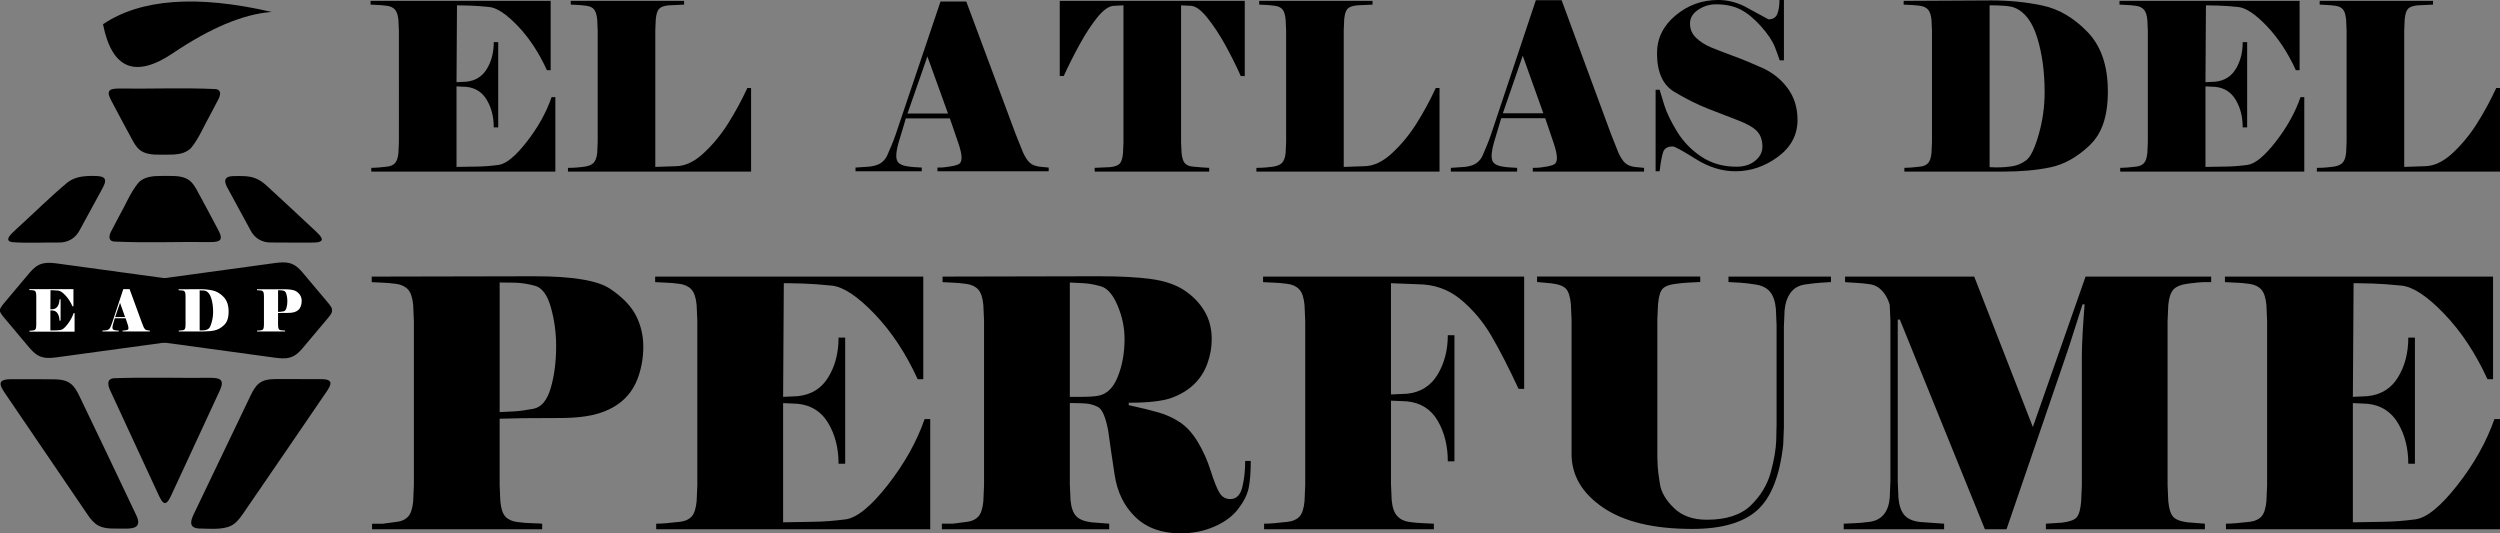 <?xml version="1.0" encoding="UTF-8"?><svg id="Capa_1" xmlns="http://www.w3.org/2000/svg" viewBox="0 0 1664 355.03"><rect x="0" y="0" width="1664" height="355.03" fill="#808080" stroke="none"/><defs><style>.cls-1{fill:#000;}.cls-1,.cls-2{stroke-width:0px;}.cls-2{fill:#fff;}</style></defs><path class="cls-1" d="M303.87,111.1c4.36-.1,8.83-.18,13.41-.23,4.57-.05,9.4-.41,14.49-1.09,5.09-.67,11.38-5.82,18.86-15.43,7.48-9.61,12.99-19.51,16.52-29.69h2.49v49.57h-122.52v-2.49c1.35,0,2.91-.08,4.68-.23,1.76-.16,3.77-.36,6-.62,2.23-.26,3.95-1.04,5.14-2.34,1.19-1.3,1.95-3.61,2.26-6.93l.31-7.17V20.54l-.31-7.17c-.31-3.32-1.09-5.66-2.34-7.01-1.25-1.35-2.99-2.18-5.22-2.49-2.24-.31-4.26-.49-6.08-.55-1.82-.05-3.46-.13-4.91-.23V.59h119.87v46.14h-2.49c-5.3-11.64-11.74-21.43-19.33-29.38-7.59-7.95-13.95-12.18-19.1-12.7-5.14-.52-9.48-.83-13.02-.93-3.53-.1-5.87-.15-7.01-.15h-1.4l-.31,51.12,6.55-.31c6.03-.62,10.57-3.45,13.64-8.49,3.06-5.04,4.6-10.99,4.6-17.85h2.96v56.74h-2.96c0-6.96-1.54-13.04-4.6-18.24-3.07-5.19-7.61-8.11-13.64-8.73l-6.55-.31v53.62Z"/><path class="cls-1" d="M449.58,110.63c6.23,0,12.44-2.86,18.63-8.57,6.18-5.71,11.64-12.31,16.37-19.8,4.73-7.48,9.01-15.38,12.86-23.69h2.49v55.65h-121.89v-2.49c.83,0,2-.02,3.51-.08,1.5-.05,3.79-.26,6.86-.62,3.06-.36,5.27-1.22,6.62-2.57s2.18-3.64,2.49-6.86l.31-7.17V20.38l-.31-7.17c-.31-3.32-1.01-5.64-2.11-6.94-1.09-1.3-2.78-2.1-5.07-2.42-2.29-.31-4.26-.49-5.92-.55-1.66-.05-3.17-.13-4.52-.23V.59h75.44v2.49l-10.29.47c-3.12.31-5.25,1.09-6.39,2.34-1.14,1.25-1.87,3.58-2.18,7.01l-.31,7.17v91.03l13.41-.47Z"/><path class="cls-1" d="M602.94,78.8l-4.83,16.06c-1.04,3.7-1.56,6.64-1.56,8.8,0,2.37.6,4.01,1.79,4.94s2.73,1.57,4.6,1.93c1.87.36,3.69.59,5.46.69,1.77.1,3.48.21,5.14.31v2.47h-44.11v-2.47l9.25-.62c3.45-.41,6.06-1.26,7.84-2.55,1.78-1.29,3.11-2.91,4-4.86.89-1.95,1.88-4.27,2.98-6.95,1.1-2.67,2.01-5.09,2.74-7.26L626.01,1h17.14l32.89,88.3,4.83,12.04c1.45,3.19,2.94,5.48,4.44,6.87s3.61,2.29,6.31,2.7l6.39.62v2.47h-74.04v-2.47c1.25,0,2.36-.02,3.35-.08.99-.05,2.78-.28,5.38-.69,2.6-.41,4.47-.95,5.61-1.62,1.14-.67,1.71-2.08,1.71-4.25s-.73-5.5-2.18-9.72l-5.61-16.36h-29.3ZM631,75.56l-13.72-37.98-13.25,37.98h26.97Z"/><path class="cls-1" d="M705.37.59h123.14v50.03h-2.65c-2.8-6.34-6.16-13.07-10.05-20.18-3.9-7.12-7.98-13.33-12.24-18.63-4.26-5.3-8-7.95-11.22-7.95l-6.23-.31v90.87l.31,7.17c.31,3.33,1.01,5.64,2.1,6.93,1.09,1.3,2.78,2.08,5.07,2.34,2.28.26,4.36.44,6.24.55,1.87.11,3.53.21,4.99.31v2.49h-76.22v-2.49l10.29-.47c3.12-.31,5.25-1.09,6.39-2.34,1.14-1.25,1.87-3.59,2.18-7.01l.31-7.17V3.55l-6.08.31c-3.33,0-7.01,2.47-11.07,7.4-4.05,4.94-8.13,11.17-12.24,18.7-4.11,7.54-7.56,14.42-10.37,20.65h-2.65V.59Z"/><path class="cls-1" d="M907.8,110.63c6.23,0,12.44-2.86,18.63-8.57,6.18-5.71,11.64-12.31,16.37-19.8,4.73-7.48,9.01-15.38,12.86-23.69h2.49v55.65h-121.89v-2.49c.83,0,2-.02,3.51-.08,1.5-.05,3.79-.26,6.86-.62,3.06-.36,5.27-1.22,6.62-2.57s2.18-3.64,2.49-6.86l.31-7.17V20.38l-.31-7.17c-.31-3.32-1.01-5.64-2.11-6.94-1.09-1.3-2.78-2.1-5.07-2.42-2.29-.31-4.26-.49-5.92-.55-1.66-.05-3.17-.13-4.52-.23V.59h75.44v2.49l-10.29.47c-3.12.31-5.25,1.09-6.39,2.34-1.14,1.25-1.87,3.58-2.18,7.01l-.31,7.17v91.03l13.41-.47Z"/><path class="cls-1" d="M999.2,78.68l-4.83,16.21c-1.04,3.74-1.56,6.7-1.56,8.88,0,2.39.6,4.05,1.79,4.99s2.73,1.59,4.6,1.95c1.87.36,3.69.6,5.46.7,1.77.11,3.48.21,5.14.31v2.49h-44.11v-2.49l9.25-.62c3.45-.41,6.06-1.27,7.84-2.57,1.78-1.3,3.11-2.93,4-4.91.89-1.97,1.88-4.31,2.98-7.02,1.1-2.7,2.01-5.14,2.74-7.33L1022.27.12h17.14l32.89,89.16,4.83,12.16c1.45,3.22,2.94,5.53,4.44,6.94s3.61,2.31,6.31,2.73l6.39.62v2.49h-74.04v-2.49c1.25,0,2.36-.02,3.35-.08.99-.05,2.78-.28,5.38-.7,2.6-.41,4.47-.96,5.61-1.64,1.14-.67,1.71-2.1,1.71-4.29s-.73-5.56-2.18-9.82l-5.61-16.52h-29.3ZM1027.26,75.41l-13.72-38.35-13.25,38.35h26.97Z"/><path class="cls-1" d="M1196.44,79.74c0,10.01-4.35,18.22-13.04,24.63-8.69,6.42-18.14,9.63-28.34,9.63-8.95,0-17.8-2.75-26.54-8.26-8.74-5.51-13.79-8.26-15.15-8.26-3.43,0-5.57,1.26-6.4,3.79-.83,2.53-1.61,6.77-2.34,12.73h-2.65v-54.27h2.65c.62,2.12,1.69,5.61,3.2,10.46,1.51,4.85,4.31,10.64,8.42,17.36,4.1,6.72,9.51,12.31,16.21,16.75,6.7,4.45,14.47,6.67,23.3,6.67,5.09,0,9.25-1.31,12.47-3.94,3.22-2.63,4.83-5.76,4.83-9.4,0-4.35-1.2-7.78-3.59-10.31-2.39-2.53-6.7-4.98-12.94-7.35-6.24-2.37-12.84-4.93-19.8-7.66-6.96-2.73-14.34-6.42-22.13-11.07-7.79-4.55-11.69-13.14-11.69-25.77,0-9.9,4.1-18.29,12.31-25.17,8.21-6.87,17.66-10.31,28.37-10.31,5.92,0,11.69,1.36,17.3,4.09l16.21,8.79c3.01,0,4.99-1.24,5.92-3.71.93-2.47,1.4-5.53,1.4-9.17h2.96v40.17h-2.81c-.52-1.72-1.58-4.65-3.19-8.79-1.61-4.14-4.72-8.79-9.33-13.95-4.61-5.15-9.17-8.87-13.68-11.14-4.51-2.27-9.93-3.41-16.25-3.41-4.25,0-8.19,1.21-11.82,3.64-3.63,2.42-5.44,5.46-5.44,9.1,0,3.84,1.38,7.05,4.13,9.63,2.75,2.58,5.92,4.62,9.51,6.14,3.58,1.52,8.55,3.44,14.89,5.76,6.34,2.33,12.91,5.03,19.72,8.11,6.8,3.08,12.39,7.58,16.76,13.49s6.55,12.91,6.55,21Z"/><path class="cls-1" d="M1267.54,114.22v-2.49c1.35,0,2.91-.08,4.68-.23,1.76-.16,3.77-.36,6-.62,2.23-.26,3.95-1.04,5.14-2.34,1.19-1.3,1.95-3.61,2.26-6.93l.31-7.17V20.54l-.31-7.17c-.31-3.32-1.09-5.66-2.34-7.01-1.25-1.35-2.99-2.18-5.22-2.49-2.24-.31-4.26-.49-6.08-.55-1.82-.05-3.46-.13-4.91-.23V.59l58.14-.31c12.16,0,23.61,1.14,34.37,3.43,10.75,2.29,20.68,8.11,29.77,17.46,9.09,9.35,13.64,22.55,13.64,39.59s-4.08,28.35-12.24,36.08c-8.16,7.74-16.78,12.58-25.87,14.5-9.09,1.92-19.67,2.88-31.72,2.88h-65.62ZM1340.8,5.11c-1.46-.62-3.72-1.04-6.78-1.25-3.07-.21-5.69-.31-7.87-.31h-1.87v107.71c.72,0,1.4.03,2.02.08.62.05,1.4.08,2.34.08,3.95,0,7.56-.26,10.83-.78,3.27-.52,6.34-1.84,9.2-3.98,2.86-2.13,5.61-7.79,8.26-16.99,2.65-9.2,3.98-18.63,3.98-28.29,0-13.51-1.64-25.59-4.91-36.24-3.27-10.65-8.34-17.33-15.2-20.03Z"/><path class="cls-1" d="M1467.95,111.1c4.36-.1,8.83-.18,13.4-.23,4.57-.05,9.4-.41,14.5-1.09,5.09-.67,11.38-5.82,18.86-15.43,7.48-9.61,12.99-19.51,16.52-29.69h2.5v49.57h-122.52v-2.49c1.35,0,2.91-.08,4.68-.23,1.77-.16,3.77-.36,6-.62,2.23-.26,3.95-1.04,5.14-2.34,1.19-1.3,1.95-3.61,2.26-6.93l.31-7.17V20.54l-.31-7.17c-.31-3.32-1.09-5.66-2.34-7.01-1.25-1.35-2.99-2.18-5.22-2.49-2.24-.31-4.26-.49-6.08-.55-1.82-.05-3.45-.13-4.91-.23V.59h119.87v46.14h-2.49c-5.3-11.64-11.75-21.43-19.33-29.38-7.59-7.95-13.95-12.18-19.09-12.7-5.14-.52-9.49-.83-13.02-.93-3.54-.1-5.87-.15-7.01-.15h-1.4l-.31,51.12,6.55-.31c6.03-.62,10.57-3.45,13.64-8.49,3.06-5.04,4.6-10.99,4.6-17.85h2.96v56.74h-2.96c0-6.96-1.53-13.04-4.6-18.24-3.07-5.19-7.61-8.11-13.64-8.73l-6.55-.31v53.62Z"/><path class="cls-1" d="M1613.65,110.63c6.23,0,12.44-2.86,18.63-8.57,6.18-5.71,11.64-12.31,16.37-19.8,4.73-7.48,9.01-15.38,12.86-23.69h2.49v55.65h-121.89v-2.49c.83,0,2-.02,3.51-.08,1.5-.05,3.79-.26,6.86-.62,3.06-.36,5.27-1.22,6.62-2.57,1.35-1.35,2.18-3.64,2.49-6.86l.31-7.17V20.38l-.31-7.17c-.31-3.32-1.01-5.64-2.1-6.94-1.09-1.3-2.78-2.1-5.07-2.42-2.29-.31-4.26-.49-5.92-.55-1.66-.05-3.17-.13-4.52-.23V.59h75.44v2.49l-10.29.47c-3.12.31-5.25,1.09-6.39,2.34-1.14,1.25-1.87,3.58-2.18,7.01l-.31,7.17v91.03l13.4-.47Z"/><path class="cls-1" d="M360.88,352.27h-113.24v-3.69h7.19c3.25-.46,6.42-.88,9.51-1.27,3.09-.38,5.53-1.54,7.31-3.46,1.78-1.92,2.9-5.34,3.37-10.26l.46-10.61v-109.34l-.46-10.61c-.46-4.92-1.62-8.38-3.48-10.38-1.86-2-4.45-3.23-7.77-3.69-3.33-.46-6.34-.73-9.05-.81-2.71-.08-5.15-.19-7.31-.35v-3.69l108.37-.23c25.21,0,41.96,2.77,50.24,8.3,8.27,5.54,14.04,11.5,17.29,17.88,3.25,6.38,4.87,13.27,4.87,20.65,0,6.92-1.08,13.53-3.25,19.84-2.17,6.31-5.49,11.5-9.98,15.57-4.49,4.08-10.06,7.11-16.71,9.11-6.65,2-15.24,3-25.76,3s-18.18.04-24.37.12c-6.19.08-11.37.2-15.55.35v44.29l.46,10.61c.46,4.92,1.58,8.34,3.37,10.26,1.78,1.93,4.37,3.11,7.77,3.58,3.4.46,6.73.73,9.98.81,3.25.08,5.49.19,6.73.35v3.69ZM370.16,230.24c0-8.77-1.16-17.3-3.48-25.6-2.32-8.3-5.84-13.11-10.56-14.42-4.72-1.3-9.28-2-13.69-2.08-4.41-.08-7.7-.12-9.86-.12v86.27c3.09-.15,6.27-.31,9.52-.46,3.25-.15,7.54-.73,12.88-1.73,5.34-1,9.2-5.61,11.6-13.84,2.4-8.22,3.6-17.57,3.6-28.03Z"/><path class="cls-1" d="M521.23,347.65c6.5-.15,13.15-.27,19.96-.35,6.81-.08,14-.61,21.58-1.61,7.58-1,16.94-8.61,28.08-22.84,11.14-14.22,19.34-28.87,24.6-43.94h3.71v73.35h-182.4v-3.69c2.01,0,4.33-.12,6.96-.35,2.63-.23,5.61-.54,8.93-.92,3.33-.38,5.88-1.54,7.66-3.46,1.78-1.92,2.9-5.34,3.37-10.26l.46-10.61v-109.34l-.46-10.61c-.46-4.92-1.62-8.38-3.48-10.38-1.86-2-4.45-3.23-7.77-3.69-3.33-.46-6.34-.73-9.05-.81-2.71-.08-5.15-.19-7.31-.35v-3.69h178.45v68.28h-3.71c-7.89-17.22-17.48-31.72-28.77-43.48-11.29-11.76-20.77-18.03-28.43-18.8-7.66-.77-14.12-1.23-19.38-1.38-5.26-.15-8.74-.23-10.44-.23h-2.09l-.46,75.66,9.75-.46c8.97-.92,15.74-5.11,20.31-12.57,4.56-7.46,6.84-16.26,6.84-26.41h4.41v83.96h-4.41c0-10.3-2.28-19.3-6.84-26.99-4.56-7.69-11.33-12-20.31-12.92l-9.75-.46v79.35Z"/><path class="cls-1" d="M712.08,268.3v53.98l.46,10.61c.46,4.92,1.7,8.46,3.71,10.61,2.01,2.16,5.41,3.54,10.21,4.15l11.83.92v3.69h-111.39v-3.69h7.19c3.4-.46,6.65-.88,9.75-1.27,3.09-.38,5.53-1.54,7.31-3.46,1.78-1.92,2.9-5.34,3.37-10.26l.46-10.61v-109.34l-.46-10.61c-.46-4.92-1.62-8.38-3.48-10.38-1.86-2-4.49-3.23-7.89-3.69-3.41-.46-6.35-.73-8.82-.81-2.48-.08-4.8-.19-6.96-.35v-3.69l103.73-.23c14.39,0,26.07.61,35.04,1.84,8.97,1.23,16.28,3.69,21.93,7.38,5.65,3.69,10.13,8.27,13.46,13.72,3.32,5.46,4.99,11.8,4.99,19.03,0,5.38-.97,10.77-2.9,16.15-1.94,5.39-4.91,10-8.93,13.84-4.02,3.85-9.01,6.85-14.97,9-5.96,2.15-15.43,3.23-28.43,3.23v1.62c7.89,1.7,14.5,3.32,19.84,4.86,5.34,1.54,10.17,3.78,14.5,6.71,4.33,2.93,8.24,7.29,11.72,13.08,3.48,5.79,6.3,12.11,8.47,18.98,2.17,6.87,4.1,11.73,5.8,14.59,1.7,2.85,4.1,4.28,7.19,4.28,4.02,0,6.69-2.57,8.01-7.73,1.31-5.15,1.97-11.03,1.97-17.65h3.71c0,7.54-.46,13.53-1.39,17.99-.93,4.46-3.25,9.11-6.96,13.95-3.71,4.84-9.01,8.77-15.9,11.76-6.88,3-14.35,4.5-22.39,4.5-12.53,0-22.55-3.58-30.05-10.76-7.5-7.17-12.15-16.58-13.92-28.22-1.78-11.64-3.21-21.47-4.29-29.49-1.7-8.94-3.95-14.14-6.73-15.61-2.79-1.46-5.8-2.28-9.05-2.43-3.25-.15-6.5-.23-9.75-.23ZM730.65,263.46c5.88-.92,10.33-5.15,13.34-12.69,3.02-7.53,4.52-15.92,4.52-25.14,0-7.53-1.55-14.95-4.64-22.26-3.1-7.3-6.81-11.57-11.14-12.8-4.33-1.23-8.2-1.92-11.6-2.07-3.4-.15-6.42-.31-9.05-.46v76.12h7.89c4.33,0,7.89-.23,10.67-.69Z"/><path class="cls-1" d="M1014.48,184.11v74.74h-3.71c-6.5-13.99-12.53-25.75-18.1-35.29-5.57-9.53-12.42-17.65-20.54-24.33-8.12-6.69-17.68-10.04-28.66-10.04l-17.64-.69v74.04l10.67-.46c8.97-.92,15.74-5.15,20.31-12.69,4.56-7.53,6.85-16.3,6.85-26.3h4.41v83.96h-4.41c0-10.3-2.25-19.3-6.73-26.99-4.49-7.69-11.29-12-20.42-12.92l-10.67-.46v55.59l.46,10.61c.46,4.92,1.7,8.46,3.71,10.61,2.01,2.16,4.68,3.46,8.01,3.92,3.33.46,6.34.73,9.05.81,2.71.08,5.14.19,7.31.35v3.69h-113.01v-3.69c2.01,0,4.33-.12,6.96-.35,2.63-.23,5.61-.54,8.93-.92,3.33-.38,5.88-1.54,7.66-3.46,1.78-1.92,2.9-5.34,3.37-10.26l.46-10.61v-109.34l-.46-10.61c-.46-4.92-1.62-8.38-3.48-10.38-1.86-2-4.45-3.23-7.77-3.69-3.33-.46-6.34-.73-9.05-.81-2.71-.08-5.15-.19-7.31-.35v-3.69h173.81Z"/><path class="cls-1" d="M1218.69,187.73c-2.01.15-4.29.3-6.85.45-2.55.15-5.96.53-10.21,1.13-4.26.61-7.5,2.42-9.75,5.44-2.25,3.02-3.6,6.95-4.06,11.79l-.46,10.88v67.32l-.46,11.33c-2.32,20.85-8.12,35.4-17.41,43.63-9.28,8.24-23.67,12.35-43.16,12.35-25.68,0-45.48-4.76-59.41-14.28-13.92-9.52-20.88-21.38-20.88-35.59v-89.31l-.46-10.43c-.46-4.84-1.51-8.2-3.13-10.09-1.62-1.89-4.84-3.13-9.63-3.74l-9.75-.91v-3.63h108.6v3.63c-2.01.15-4.29.26-6.85.34-2.55.08-5.84.38-9.86.91-4.02.53-6.81,1.63-8.35,3.29-1.55,1.67-2.55,5.06-3.02,10.2l-.46,10.43v90.9c0,1.81.08,4.01.23,6.57.15,2.57.65,6.54,1.51,11.9.85,5.37,3.94,10.65,9.28,15.87,5.34,5.21,12.65,7.82,21.93,7.82,13,0,22.78-3.21,29.36-9.63,6.57-6.42,10.98-13.79,13.23-22.1,2.24-8.31,3.44-15.42,3.6-21.31l.23-10.65v-65.74l-.46-10.88c-.46-4.99-1.74-8.76-3.83-11.33-2.09-2.57-5.22-4.19-9.4-4.87-4.18-.68-7.66-1.09-10.44-1.25-2.79-.15-5.42-.3-7.89-.45v-3.63h68.23v3.63Z"/><path class="cls-1" d="M1263.14,212.71v107.72l.46,11.07c.47,4.92,1.74,8.65,3.83,11.19s5.53,4.12,10.33,4.73l16.25,1.15v3.69h-66.83v-3.69c2.32-.15,4.83-.27,7.54-.35,2.71-.08,5.99-.38,9.86-.92,3.87-.54,6.92-2.11,9.16-4.73,2.24-2.61,3.6-6.3,4.06-11.07l.46-11.07v-107.03l-.47-10.61c-1.09-3.69-2.77-6.77-5.03-9.23-2.26-2.46-4.99-3.92-8.19-4.38-3.2-.46-6.35-.77-9.47-.92-3.12-.15-5.46-.31-7.02-.46v-3.69h85.96l39.03,100.11,35.08-100.11h83.6v3.69h-5.34c-1.55,0-4.76.31-9.63.92-4.88.62-8.24,1.92-10.09,3.92-1.86,2-3.02,5.46-3.48,10.38l-.47,10.61v109.34l.47,10.61c.46,4.92,1.51,8.34,3.13,10.26,1.62,1.93,4.83,3.19,9.63,3.81l11.6.92v3.69h-105.82v-3.69l10.68-.69c4.95-.61,8.2-1.77,9.74-3.46,1.55-1.69,2.55-5.15,3.02-10.38l.47-10.61v-85.58c0-4.76.19-10.42.58-16.95.39-6.53.81-12.65,1.28-18.34h-1.39l-9.51,29.76-41.08,119.95h-14.39l-56.62-139.56h-1.39Z"/><path class="cls-1" d="M1566.07,347.65c6.5-.15,13.15-.27,19.96-.35,6.8-.08,14-.61,21.58-1.61,7.58-1,16.94-8.61,28.08-22.84,11.14-14.22,19.34-28.87,24.6-43.94h3.71v73.35h-182.4v-3.69c2.01,0,4.33-.12,6.96-.35,2.63-.23,5.61-.54,8.94-.92,3.32-.38,5.88-1.54,7.66-3.46,1.78-1.92,2.9-5.34,3.37-10.26l.46-10.61v-109.34l-.46-10.61c-.47-4.92-1.63-8.38-3.48-10.38-1.86-2-4.45-3.23-7.77-3.69-3.33-.46-6.35-.73-9.05-.81-2.71-.08-5.15-.19-7.31-.35v-3.69h178.45v68.28h-3.72c-7.89-17.22-17.48-31.72-28.77-43.48-11.29-11.76-20.77-18.03-28.43-18.8-7.66-.77-14.12-1.23-19.38-1.38-5.26-.15-8.74-.23-10.44-.23h-2.09l-.47,75.66,9.75-.46c8.97-.92,15.74-5.11,20.3-12.57,4.56-7.46,6.84-16.26,6.84-26.41h4.41v83.96h-4.41c0-10.3-2.29-19.3-6.84-26.99-4.57-7.69-11.33-12-20.3-12.92l-9.75-.46v79.35Z"/><path class="cls-1" d="M.18,205.84c.82-1.47,4.78-1.51,7.02-1.53,33.67-.29,66.46-.59,99.17-.77,3.66-.01,7.59.2,10.78,1.66,5.81,2.75,9.84,8.98,13.77,13.72,4.87,6.5-4.68,6.73-10.14,7.56-27.56,3.75-55.11,7.48-82.67,11.3-3.15.41-6.59.77-9.6.02-3.74-.87-6.47-3.46-8.68-6.04-5.51-6.59-10.98-13.15-16.77-19.94-1.32-1.64-3.63-4.05-2.93-5.88l.06-.1Z"/><path class="cls-1" d="M220.82,206.12c-.82-1.47-4.78-1.51-7.02-1.53-33.67-.29-66.46-.59-99.17-.77-3.66-.01-7.59.2-10.78,1.66-5.81,2.75-9.84,8.98-13.77,13.72-4.87,6.5,4.68,6.73,10.14,7.56,27.56,3.75,55.11,7.48,82.67,11.3,3.15.41,6.59.77,9.6.02,3.74-.87,6.47-3.46,8.68-6.04,5.51-6.59,10.98-13.15,16.77-19.94,1.32-1.64,3.63-4.05,2.93-5.88l-.06-.1Z"/><path class="cls-1" d="M.18,207.33c.82,1.47,4.78,1.51,7.02,1.53,33.67.29,66.46.59,99.17.77,3.66.01,7.59-.2,10.78-1.66,5.81-2.75,9.84-8.98,13.77-13.72,4.87-6.5-4.68-6.73-10.14-7.56-27.56-3.75-55.11-7.48-82.67-11.3-3.15-.41-6.59-.77-9.6-.02-3.74.87-6.47,3.46-8.68,6.04-5.51,6.59-10.98,13.15-16.77,19.94-1.32,1.64-3.63,4.05-2.93,5.88l.06.1Z"/><path class="cls-1" d="M220.82,207.04c-.82,1.47-4.78,1.51-7.02,1.53-33.67.29-66.46.59-99.17.77-3.66.01-7.59-.2-10.78-1.66-5.81-2.75-9.84-8.98-13.77-13.72-4.87-6.5,4.68-6.73,10.14-7.56,27.56-3.75,55.11-7.48,82.67-11.3,3.15-.41,6.59-.77,9.6-.02,3.74.87,6.47,3.46,8.68,6.04,5.51,6.59,10.98,13.15,16.77,19.94,1.32,1.64,3.63,4.05,2.93,5.88l-.06.1Z"/><path id="Cabezal" class="cls-1" d="M180.86,7.95c-18.72,1.36-40.63,10.51-65.75,27.43-25.12,16.93-40.63,10.51-46.55-19.25C93.67-.79,131.1-3.52,180.86,7.95Z"/><path class="cls-1" d="M.81,254.08c1.48-1.73,4.93-1.62,7.27-1.69,9.62,0,19.15-.06,28.59.09,3.71.1,7.67.67,10.58,3.07,2.38,1.88,4.01,4.82,5.37,7.58,12.69,26.34,25.28,52.8,37.79,79.2,4.17,8.31-.37,9.71-7.9,9.5-5.65-.13-12.09.57-16.74-1.86-3.08-1.52-5.42-4.41-7.38-7.28-18.5-27.09-36.96-54.25-55.35-81.38-1.31-1.99-3.51-5.28-2.31-7.13l.08-.12Z"/><path class="cls-1" d="M219.72,254.12c.97,1.68-1.25,4.93-2.5,6.77-18.9,27.67-37.28,54.63-55.73,81.43-2.07,2.99-4.52,6.06-7.76,7.65-5.99,2.85-14.39,1.86-21.27,1.81-9.14-.49-3.91-8.44-1.62-13.47,12.03-25.06,24.07-50.1,36.04-75.21,1.4-2.85,3-5.91,5.45-7.85,2.98-2.46,7.07-2.9,10.85-2.93,9.58.03,19.12.07,29.06.02,2.36.05,6.03-.17,7.42,1.65l.07.12Z"/><path class="cls-1" d="M109.76,334.85c-1.71-.1-3.19-3.28-4.06-5.1-10.94-23.62-21.49-46.39-32.12-69.38-1.64-3.37-3.03-7.97,1.99-8.6,21.59-.8,43.17-.06,64.86-.29,2.05.02,4.83.17,6.21,1.31,1.95,1.57.68,4.85-.3,7.06-10.68,23.12-21.37,46.14-32.39,69.91-.87,1.83-2.35,4.99-4.06,5.09h-.12Z"/><path class="cls-1" d="M146.6,159.47c-.98,1.48-4.01,1.62-6.01,1.65-21.74-.31-43.31.66-65.01-.37-3.95-.76-2.84-4.43-1.5-6.96,1.78-3.47,3.66-6.94,5.5-10.46,4.07-7.12,7.17-15.06,12.34-21.46,4.04-4.53,10.12-4.77,16.26-4.77,5.24.12,10.95-.53,15.82,1.71,3.07,1.44,5.13,4.24,6.74,7.15,4.77,8.69,9.45,17.57,14.33,26.75.97,1.92,2.61,4.75,1.6,6.65l-.08.13Z"/><path class="cls-1" d="M69.58,118.94c1.17,2-.64,4.93-1.65,6.92-4.9,9.04-9.62,17.78-14.39,26.41-2.94,6.24-8.21,9.43-15.1,9.15-9.82-.09-20.24.5-30.32-.24-6.33-.99.4-6.44,2.64-8.58,11.37-10.32,22.3-21.23,34.07-31.09,5.3-4.13,11.7-4.53,18.42-4.38,1.99,0,5.23.21,6.25,1.68l.09.13Z"/><path class="cls-1" d="M213.98,160.11c-1.34,1.46-4.57,1.27-6.65,1.35-8.88,0-17.65.03-26.32-.06-6.6.28-11.89-2.9-14.68-8.9-4.82-8.74-9.59-17.59-14.51-26.68-2.73-4.74-3.28-8.46,3.51-8.61,5.1-.1,10.51-.3,14.94,1.56,2.57,1.04,4.9,2.76,7,4.62,10.72,9.8,21.32,19.75,31.95,29.64,1.71,1.69,3.97,3.5,4.87,5.62.18.48.18.92-.05,1.36l-.07.1Z"/><path class="cls-1" d="M72.74,60.58c.98-1.48,4.01-1.62,6.01-1.65,21.74.31,43.31-.66,65.01.37,3.95.76,2.84,4.43,1.5,6.96-1.78,3.47-3.66,6.94-5.5,10.46-4.07,7.12-7.17,15.06-12.34,21.46-4.04,4.53-10.12,4.77-16.26,4.77-5.24-.12-10.95.53-15.82-1.71-3.07-1.44-5.13-4.24-6.74-7.15-4.77-8.69-9.45-17.57-14.33-26.75-.97-1.92-2.61-4.75-1.6-6.65l.08-.13Z"/><path class="cls-2" d="M33.53,219.96c1.07-.03,2.16-.05,3.28-.06,1.12-.01,2.3-.1,3.55-.27,1.25-.17,2.79-1.45,4.62-3.84,1.83-2.39,3.18-4.86,4.05-7.4h.61v12.35h-30.01v-.62c.33,0,.71-.02,1.15-.06.43-.04.92-.09,1.47-.16.55-.06.97-.26,1.26-.58.29-.32.48-.9.55-1.73l.08-1.79v-18.4l-.08-1.79c-.08-.83-.27-1.41-.57-1.75-.31-.34-.73-.54-1.28-.62-.55-.08-1.04-.12-1.49-.14-.45-.01-.85-.03-1.2-.06v-.62h29.36v11.49h-.61c-1.3-2.9-2.88-5.34-4.73-7.32-1.86-1.98-3.42-3.03-4.68-3.16-1.26-.13-2.32-.21-3.19-.23-.87-.03-1.44-.04-1.72-.04h-.34l-.08,12.73,1.6-.08c1.48-.16,2.59-.86,3.34-2.12.75-1.26,1.13-2.74,1.13-4.45h.73v14.13h-.73c0-1.73-.38-3.25-1.13-4.54-.75-1.29-1.86-2.02-3.34-2.17l-1.6-.08v13.36Z"/><path class="cls-2" d="M189.73,220.63h-18.63v-.62h1.18c.53-.08,1.06-.15,1.57-.21.51-.06.91-.26,1.2-.58.29-.32.48-.89.55-1.71l.08-1.77v-18.26l-.08-1.77c-.08-.82-.27-1.4-.57-1.73-.31-.33-.73-.54-1.28-.62-.55-.08-1.04-.12-1.49-.13-.45-.01-.85-.03-1.2-.06v-.62l17.83-.04c4.15,0,6.9.46,8.27,1.39,1.36.92,2.31,1.92,2.84,2.99.53,1.07.8,2.21.8,3.45,0,1.16-.18,2.26-.53,3.31-.36,1.05-.9,1.92-1.64,2.6-.74.68-1.65,1.19-2.75,1.52-1.09.33-2.51.5-4.24.5s-2.99,0-4.01.02c-1.02.01-1.87.03-2.56.06v7.4l.08,1.77c.08.82.26,1.39.55,1.71.29.32.72.52,1.28.6.56.08,1.11.12,1.64.13.53.01.9.03,1.11.06v.62ZM191.26,200.25c0-1.46-.19-2.89-.57-4.28-.38-1.39-.96-2.19-1.74-2.41-.78-.22-1.53-.33-2.25-.35-.73-.01-1.27-.02-1.62-.02v14.41c.51-.03,1.03-.05,1.57-.08.53-.03,1.24-.12,2.12-.29.88-.17,1.51-.94,1.91-2.31.39-1.37.59-2.93.59-4.68Z"/><path class="cls-2" d="M118.99,220.63v-.62c.33,0,.71-.02,1.15-.06.43-.04.92-.09,1.47-.15.55-.06.97-.26,1.26-.58.29-.32.48-.89.55-1.71l.08-1.77v-18.26l-.08-1.77c-.08-.82-.27-1.4-.57-1.73-.31-.33-.73-.54-1.28-.62-.55-.08-1.04-.12-1.49-.13-.45-.01-.85-.03-1.2-.06v-.62l14.24-.08c2.98,0,5.78.28,8.42.85,2.63.57,5.06,2,7.29,4.31,2.23,2.31,3.34,5.57,3.34,9.78s-1,7-3,8.92c-2,1.91-4.11,3.11-6.34,3.58-2.23.48-4.82.71-7.77.71h-16.07ZM136.94,193.66c-.36-.15-.91-.26-1.66-.31-.75-.05-1.39-.08-1.93-.08h-.46v26.62c.18,0,.34,0,.5.02.15.01.34.02.57.02.97,0,1.85-.06,2.65-.19.8-.13,1.55-.46,2.25-.98.7-.53,1.37-1.93,2.02-4.2.65-2.27.97-4.6.97-6.99,0-3.34-.4-6.32-1.2-8.96-.8-2.63-2.04-4.28-3.72-4.95Z"/><path class="cls-2" d="M76.39,211.85l-1.18,4.01c-.25.92-.38,1.66-.38,2.2,0,.59.15,1,.44,1.23.29.23.67.39,1.13.48.46.09.9.15,1.34.17.43.03.85.05,1.26.08v.62h-10.8v-.62l2.27-.15c.84-.1,1.48-.31,1.92-.64.44-.32.76-.73.98-1.21.22-.49.46-1.07.73-1.73.27-.67.49-1.27.67-1.81l7.29-22.03h4.2l8.06,22.03,1.18,3c.36.8.72,1.37,1.09,1.71.37.35.88.57,1.55.67l1.57.15v.62h-18.13v-.62c.31,0,.58,0,.82-.02.24-.01.68-.07,1.32-.17.64-.1,1.09-.24,1.37-.4.28-.17.42-.52.42-1.06s-.18-1.37-.53-2.43l-1.37-4.08h-7.18ZM83.26,211.04l-3.36-9.48-3.25,9.48h6.6Z"/></svg>